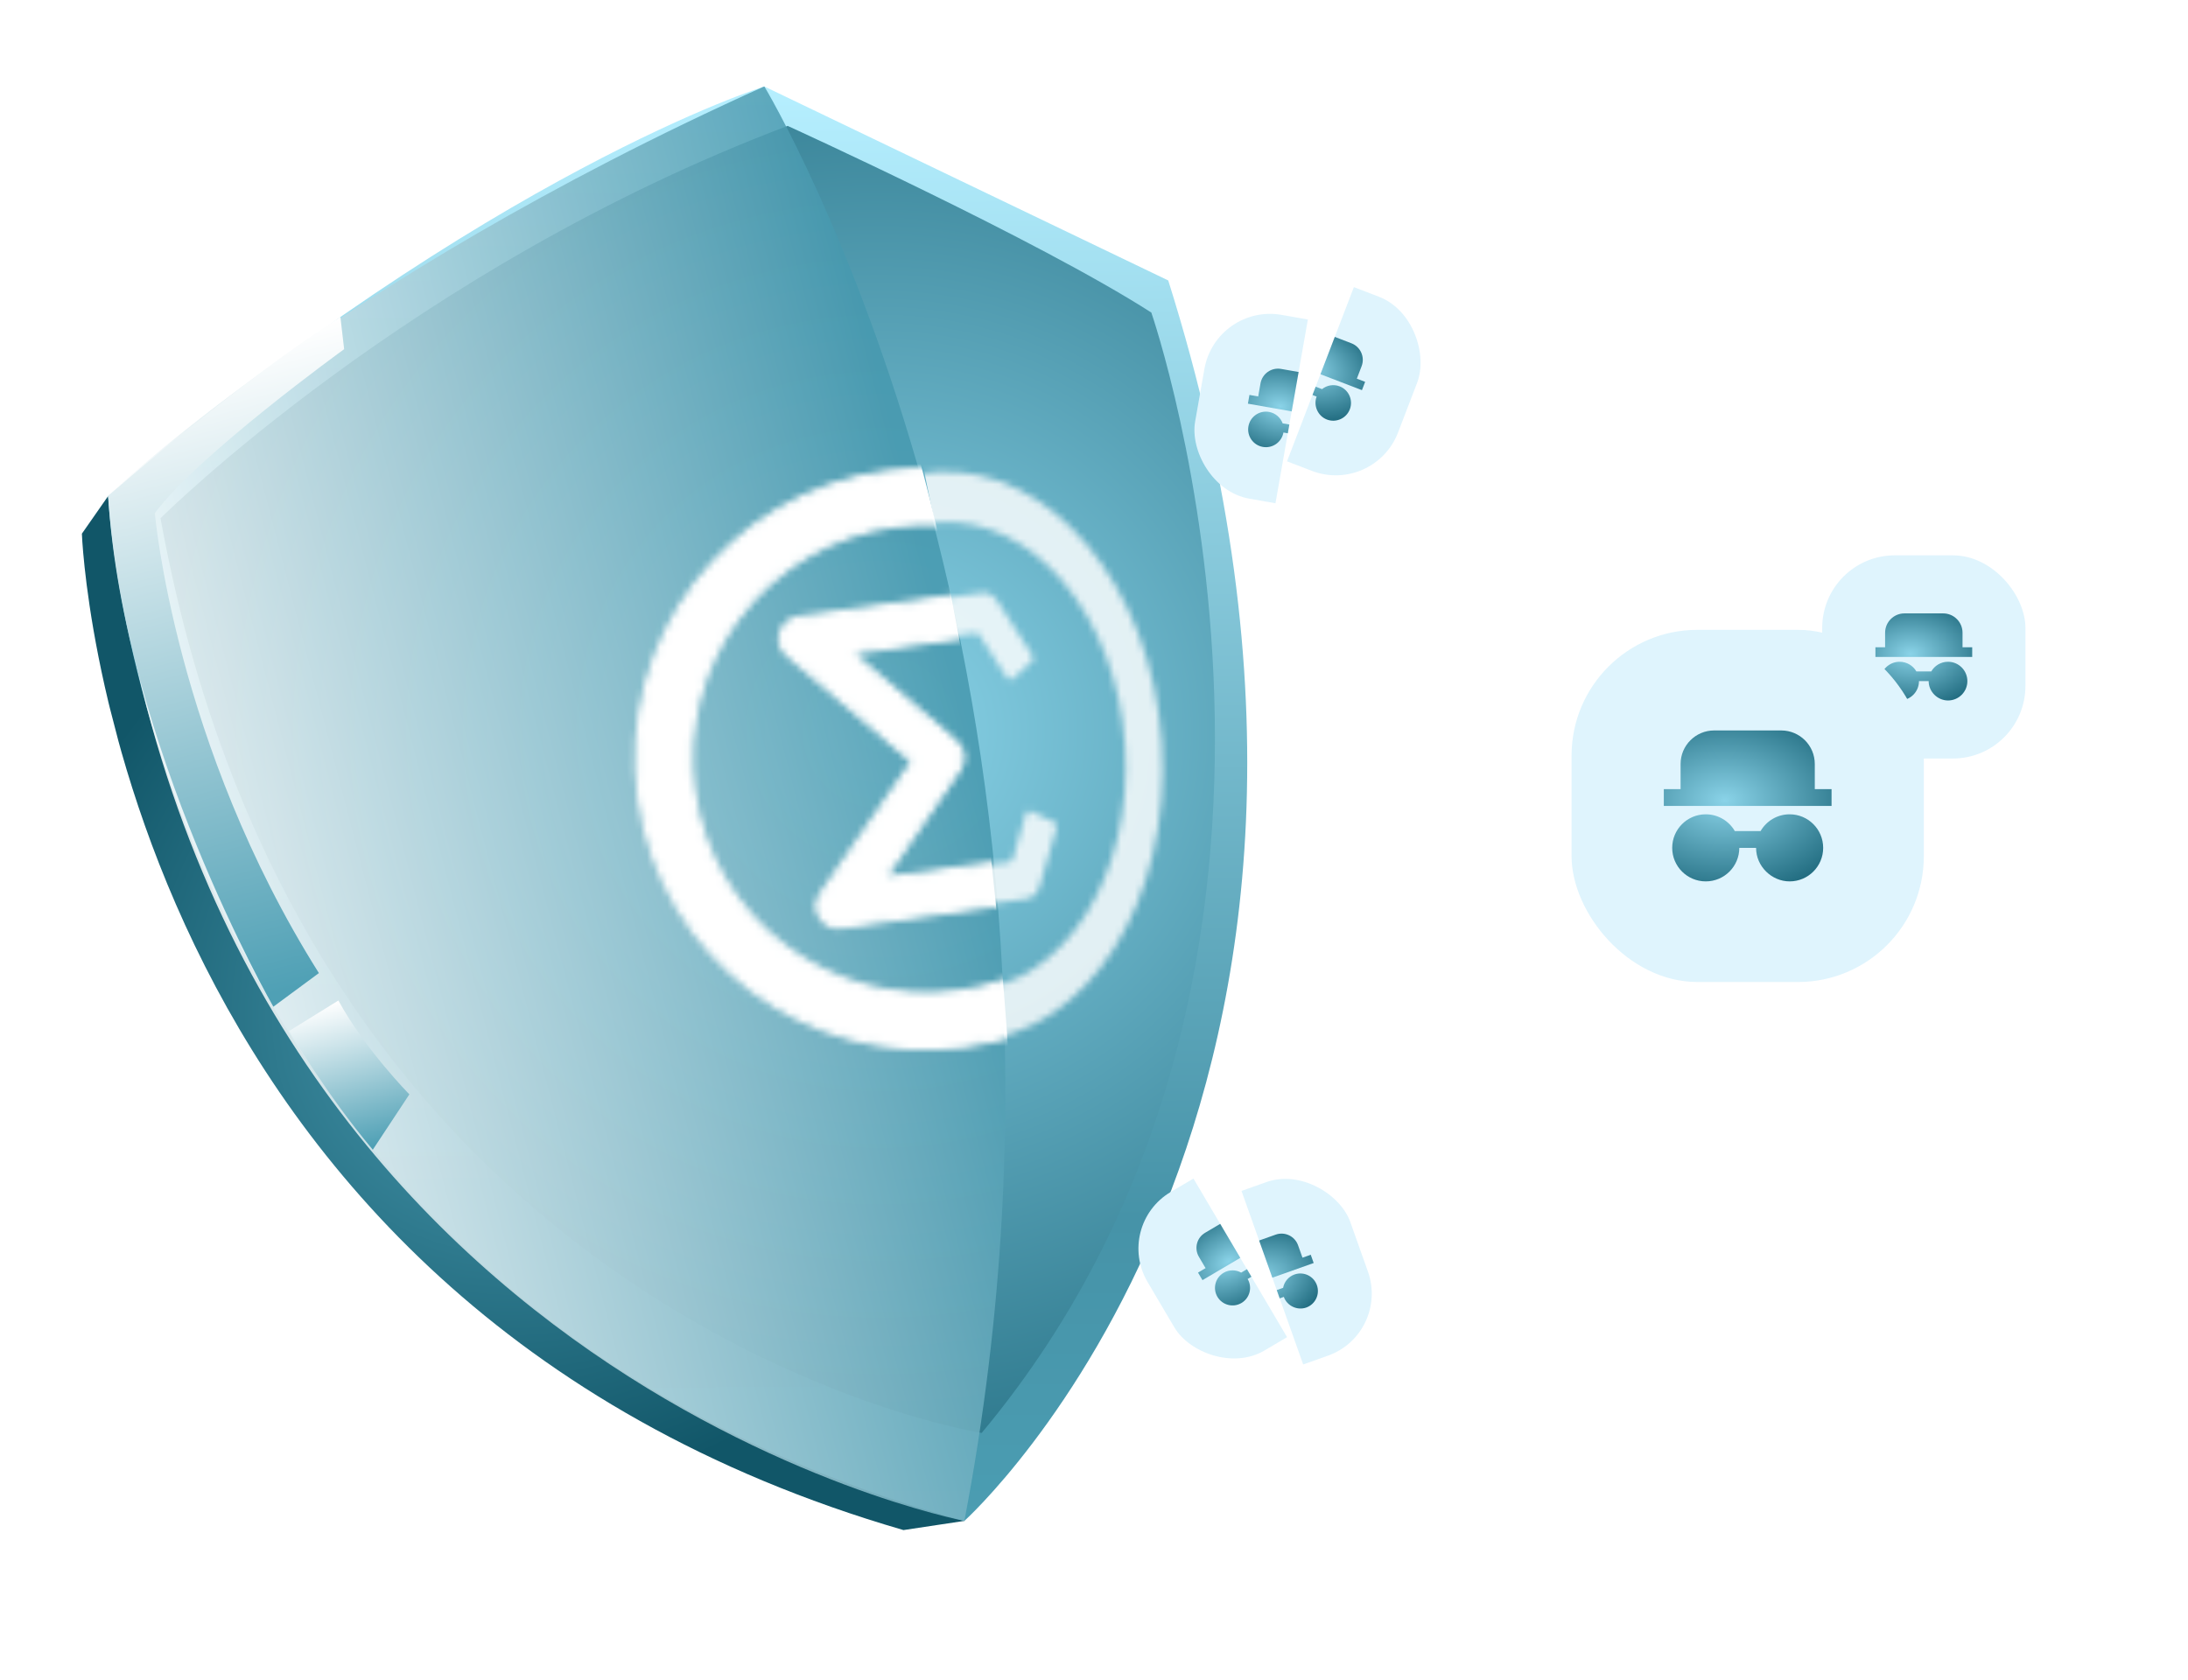 <svg width="323" height="248" viewBox="0 0 323 248" fill="none" xmlns="http://www.w3.org/2000/svg">
<g clip-path="url(#clip0_2689_13034)">
<path fill-rule="evenodd" clip-rule="evenodd" d="M15.97 73.237L12.088 78.803C12.088 78.803 16.065 191.837 133.372 225.927L142.367 224.572C142.367 224.572 41.526 142.18 15.966 73.221L15.97 73.237Z" fill="url(#paint0_radial_2689_13034)"/>
<path fill-rule="evenodd" clip-rule="evenodd" d="M142.367 224.572C142.367 224.572 210.79 163.043 172.459 41.41L112.838 12.768C112.838 12.768 72.88 25.101 15.955 73.241C15.955 73.241 21.353 191.442 142.355 224.591L142.367 224.572Z" fill="url(#paint1_linear_2689_13034)"/>
<path fill-rule="evenodd" clip-rule="evenodd" d="M169.963 46.154C169.963 46.154 203.081 141.808 144.92 211.583C144.92 211.583 45.339 195.969 23.695 76.523C23.695 76.523 60.614 39.663 116.274 18.587C116.274 18.587 153.311 35.447 169.983 46.166L169.963 46.154Z" fill="url(#paint2_radial_2689_13034)"/>
<path style="mix-blend-mode:multiply" opacity="0.86" fill-rule="evenodd" clip-rule="evenodd" d="M112.838 12.768C112.838 12.768 165.98 100.839 142.367 224.571C142.367 224.571 30.009 203.03 15.966 73.221C15.966 73.221 48.277 41.801 112.849 12.748L112.838 12.768Z" fill="url(#paint3_linear_2689_13034)"/>
<path style="mix-blend-mode:soft-light" fill-rule="evenodd" clip-rule="evenodd" d="M50.805 51.557C50.805 51.557 29.231 67.158 22.857 75.766C22.857 75.766 25.822 109.929 47.076 143.684L40.351 148.648C40.351 148.648 18.182 110.025 15.967 73.221C15.967 73.221 35.48 56.154 50.251 46.809L50.801 51.541L50.805 51.557Z" fill="url(#paint4_linear_2689_13034)"/>
<path style="mix-blend-mode:soft-light" fill-rule="evenodd" clip-rule="evenodd" d="M60.433 161.589C60.433 161.589 53.909 154.984 49.953 147.731L42.667 152.245C42.667 152.245 48.202 161.651 55.034 169.763L60.433 161.589Z" fill="url(#paint5_linear_2689_13034)"/>
<mask id="mask0_2689_13034" style="mask-type:alpha" maskUnits="userSpaceOnUse" x="93" y="69" width="87" height="87">
<path fill-rule="evenodd" clip-rule="evenodd" d="M141.587 146.685C160.722 144.023 174.076 126.353 171.414 107.219C168.751 88.084 151.082 74.73 131.947 77.392C112.812 80.054 99.459 97.724 102.121 116.859C104.783 135.994 122.452 149.347 141.587 146.685ZM142.626 154.15C165.883 150.914 182.113 129.437 178.878 106.18C175.642 82.923 154.166 66.693 130.909 69.928C107.651 73.164 91.421 94.64 94.656 117.897C97.892 141.154 119.368 157.385 142.626 154.15Z" fill="white" stroke="white" stroke-width="1.012"/>
<path d="M125.212 96.266C125.684 96.675 126.078 97.024 126.478 97.361C131.257 101.438 136.036 105.514 140.814 109.59C142.124 110.708 142.317 112.162 141.343 113.579C137.708 118.863 134.069 124.143 130.428 129.419C130.317 129.579 130.22 129.749 130.069 129.989C130.331 129.967 130.51 129.959 130.687 129.935C136.462 129.131 142.238 128.331 148.014 127.533C148.463 127.471 148.691 127.329 148.852 126.898C149.667 124.729 150.526 122.573 151.373 120.414C151.62 119.781 151.843 119.68 152.484 119.906C153.825 120.374 155.164 120.846 156.501 121.323C157.104 121.54 157.196 121.734 156.971 122.312C155.852 125.186 154.73 128.061 153.606 130.936C153.166 132.055 152.316 132.699 151.082 132.871C142.167 134.111 133.251 135.352 124.335 136.592C123.089 136.765 122.058 136.37 121.367 135.346C120.676 134.322 120.688 133.245 121.391 132.227C124.12 128.243 126.876 124.276 129.618 120.301C131.386 117.738 133.15 115.174 134.911 112.606C134.951 112.548 134.979 112.482 135.038 112.369C134.242 111.685 133.451 111.002 132.656 110.325C127.274 105.731 121.893 101.139 116.511 96.551C115.516 95.701 115.137 94.656 115.552 93.43C115.956 92.22 116.899 91.595 118.196 91.415C126.907 90.21 135.617 88.998 144.327 87.78C145.562 87.608 146.549 87.975 147.295 88.924C149.316 91.498 151.336 94.071 153.355 96.644C153.772 97.169 153.734 97.36 153.184 97.766C152.041 98.607 150.895 99.444 149.746 100.278C149.197 100.676 149.007 100.651 148.587 100.118C146.991 98.095 145.399 96.069 143.811 94.041C143.632 93.81 143.477 93.672 143.127 93.721C137.26 94.55 131.392 95.371 125.521 96.181C125.463 96.194 125.404 96.215 125.212 96.266Z" fill="white" stroke="white" stroke-width="1.012"/>
</mask>
<g mask="url(#mask0_2689_13034)">
<path d="M149.248 161.618C146.081 107.121 137.547 72.045 133.676 61.319L77.486 71.833L93.978 162.533L149.248 161.618Z" fill="white"/>
</g>
<mask id="mask1_2689_13034" style="mask-type:alpha" maskUnits="userSpaceOnUse" x="110" y="69" width="62" height="85">
<path fill-rule="evenodd" clip-rule="evenodd" d="M143.211 146.263C157.112 145.337 167.35 129.114 166.079 110.027C164.808 90.939 152.509 76.217 138.609 77.142C124.708 78.068 114.47 94.291 115.741 113.379C117.012 132.466 129.311 147.189 143.211 146.263ZM143.707 153.709C160.602 152.584 173.046 132.865 171.501 109.666C169.956 86.466 155.008 68.572 138.113 69.697C121.218 70.822 108.774 90.54 110.319 113.74C111.864 136.939 126.812 154.834 143.707 153.709Z" fill="white" fill-opacity="0.9"/>
<path d="M129.75 95.496C130.14 95.917 130.466 96.276 130.796 96.624C134.74 100.822 138.685 105.02 142.628 109.219C143.709 110.37 143.904 111.825 143.162 113.211C140.393 118.38 137.622 123.544 134.848 128.704C134.763 128.861 134.69 129.028 134.576 129.263C134.785 129.248 134.929 129.245 135.07 129.226C139.678 128.585 144.287 127.948 148.896 127.313C149.255 127.263 149.433 127.128 149.551 126.703C150.144 124.562 150.773 122.436 151.392 120.307C151.573 119.682 151.749 119.588 152.27 119.831C153.357 120.335 154.444 120.843 155.53 121.356C156.019 121.589 156.098 121.785 155.934 122.355C155.116 125.191 154.296 128.026 153.473 130.862C153.152 131.966 152.488 132.585 151.503 132.722C144.39 133.71 137.275 134.699 130.161 135.688C129.167 135.826 128.329 135.403 127.747 134.363C127.165 133.323 127.144 132.249 127.68 131.253C129.758 127.356 131.858 123.477 133.946 119.588C135.293 117.082 136.637 114.573 137.978 112.062C138.008 112.005 138.029 111.939 138.073 111.829C137.416 111.125 136.763 110.422 136.107 109.724C131.665 104.993 127.224 100.264 122.782 95.538C121.961 94.663 121.628 93.611 121.927 92.399C122.217 91.203 122.956 90.607 123.991 90.463C130.942 89.504 137.892 88.538 144.842 87.565C145.828 87.428 146.63 87.822 147.254 88.789C148.945 91.412 150.636 94.034 152.326 96.657C152.674 97.192 152.65 97.381 152.22 97.771C151.326 98.577 150.431 99.38 149.532 100.18C149.103 100.562 148.95 100.531 148.599 99.989C147.263 97.926 145.931 95.862 144.602 93.795C144.451 93.56 144.324 93.418 144.044 93.457C139.363 94.121 134.681 94.775 129.996 95.421C129.949 95.431 129.903 95.451 129.75 95.496Z" fill="white" fill-opacity="0.9"/>
</mask>
<g mask="url(#mask1_2689_13034)">
<path d="M187.392 47.523C205.755 98.931 211.594 134.555 212.218 145.941L148.371 155.115L145 111.279L136.152 68.261L187.392 47.523Z" fill="white" fill-opacity="0.9"/>
</g>
</g>
<g filter="url(#filter0_f_2689_13034)">
<rect x="269" y="82" width="30" height="30" rx="10.714" fill="#DFF4FD"/>
<path d="M287.572 97.714C289.15 97.714 290.429 98.994 290.429 100.572C290.429 102.149 289.15 103.429 287.572 103.429C286.042 103.429 284.715 102.15 284.715 100.572H283.286C283.286 102.149 282.007 103.429 280.429 103.429C278.851 103.429 277.572 102.149 277.572 100.572C277.572 98.994 278.851 97.714 280.429 97.714C281.486 97.714 282.41 98.289 282.904 99.143H285.097C285.591 98.289 286.514 97.714 287.572 97.714ZM276.857 97V95.572H278.286V93.429C278.286 91.851 279.565 90.572 281.143 90.572H286.857C288.435 90.572 289.715 91.851 289.715 93.429V95.572H291.143V97H276.857Z" fill="url(#paint6_radial_2689_13034)"/>
</g>
<g filter="url(#filter1_f_2689_13034)">
<g clip-path="url(#clip1_2689_13034)">
<rect x="164.473" y="180.932" width="27.194" height="27.194" rx="9.712" transform="rotate(-30.548 164.473 180.932)" fill="#DFF4FD"/>
<g clip-path="url(#clip2_2689_13034)">
<path d="M186.21 184.644C187.441 183.917 189.029 184.326 189.756 185.558C190.483 186.79 190.074 188.378 188.842 189.105C187.648 189.81 186.023 189.423 185.295 188.191L184.18 188.849C184.907 190.081 184.498 191.669 183.266 192.396C182.034 193.123 180.446 192.714 179.719 191.482C178.992 190.25 179.402 188.662 180.634 187.935C181.459 187.448 182.445 187.471 183.224 187.91L184.936 186.9C184.928 186.005 185.384 185.131 186.21 184.644ZM177.516 189.023L176.858 187.908L177.973 187.249L176.986 185.577C176.259 184.345 176.668 182.757 177.9 182.03L182.361 179.397C183.593 178.67 185.181 179.079 185.908 180.311L186.895 181.984L188.01 181.326L188.668 182.441L177.516 189.023Z" fill="url(#paint7_radial_2689_13034)"/>
</g>
</g>
<g clip-path="url(#clip3_2689_13034)">
<rect x="170.465" y="180.4" width="27.194" height="27.194" rx="9.712" transform="rotate(-19.561 170.465 180.4)" fill="#DFF4FD"/>
<g clip-path="url(#clip4_2689_13034)">
<path d="M191.096 188.187C192.443 187.708 193.924 188.412 194.403 189.76C194.882 191.108 194.178 192.589 192.83 193.068C191.523 193.532 190.001 192.843 189.522 191.494L188.302 191.928C188.781 193.276 188.077 194.756 186.729 195.235C185.381 195.714 183.9 195.01 183.421 193.662C182.942 192.314 183.647 190.833 184.995 190.355C185.898 190.034 186.861 190.244 187.542 190.824L189.415 190.158C189.578 189.279 190.192 188.508 191.096 188.187ZM181.727 190.828L181.294 189.608L182.514 189.175L181.864 187.344C181.385 185.996 182.089 184.516 183.437 184.037L188.318 182.303C189.666 181.824 191.146 182.528 191.625 183.876L192.276 185.706L193.496 185.273L193.929 186.493L181.727 190.828Z" fill="url(#paint8_radial_2689_13034)"/>
</g>
</g>
</g>
<g filter="url(#filter2_f_2689_13034)">
<g clip-path="url(#clip5_2689_13034)">
<rect x="179.508" y="44.785" width="27.552" height="27.552" rx="9.84" transform="rotate(10.003 179.508 44.785)" fill="#DFF4FD"/>
<g clip-path="url(#clip6_2689_13034)">
<path d="M193.797 61.961C195.224 62.212 196.177 63.574 195.925 65.001C195.674 66.428 194.313 67.381 192.885 67.129C191.502 66.885 190.505 65.517 190.757 64.089L189.465 63.861C189.213 65.288 187.852 66.241 186.425 65.99C184.998 65.738 184.045 64.377 184.297 62.95C184.549 61.522 185.91 60.569 187.337 60.821C188.293 60.99 189.037 61.657 189.347 62.508L191.331 62.858C191.914 62.164 192.841 61.792 193.797 61.961ZM184.221 59.605L184.448 58.313L185.74 58.541L186.082 56.603C186.334 55.176 187.695 54.223 189.122 54.475L194.291 55.386C195.718 55.638 196.671 56.999 196.419 58.426L196.077 60.364L197.369 60.592L197.141 61.884L184.221 59.605Z" fill="url(#paint9_radial_2689_13034)"/>
</g>
</g>
<g clip-path="url(#clip7_2689_13034)">
<rect x="187.003" y="37.461" width="27.552" height="27.552" rx="9.84" transform="rotate(20.991 187.003 37.461)" fill="#DFF4FD"/>
<g clip-path="url(#clip8_2689_13034)">
<path d="M197.757 57.045C199.11 57.565 199.786 59.082 199.267 60.435C198.748 61.788 197.23 62.464 195.877 61.945C194.565 61.442 193.848 59.909 194.367 58.555L193.142 58.085C192.623 59.438 191.105 60.114 189.752 59.595C188.399 59.076 187.723 57.559 188.243 56.205C188.762 54.852 190.279 54.176 191.632 54.696C192.539 55.043 193.142 55.84 193.285 56.735L195.165 57.456C195.87 56.886 196.85 56.697 197.757 57.045ZM188.805 52.908L189.275 51.683L190.5 52.153L191.205 50.316C191.724 48.963 193.242 48.287 194.595 48.806L199.495 50.686C200.848 51.205 201.524 52.722 201.005 54.075L200.3 55.913L201.525 56.383L201.055 57.608L188.805 52.908Z" fill="url(#paint10_radial_2689_13034)"/>
</g>
</g>
</g>
<rect x="232" y="93" width="52" height="52" rx="18.571" fill="#DFF4FD"/>
<path d="M264.191 120.238C266.926 120.238 269.143 122.455 269.143 125.191C269.143 127.926 266.926 130.143 264.191 130.143C261.538 130.143 259.238 127.927 259.238 125.191H256.762C256.762 127.926 254.545 130.143 251.81 130.143C249.074 130.143 246.857 127.926 246.857 125.191C246.857 122.455 249.074 120.238 251.81 120.238C253.643 120.238 255.243 121.234 256.099 122.714H259.901C260.757 121.234 262.358 120.238 264.191 120.238ZM245.619 119V116.524H248.095V112.81C248.095 110.074 250.313 107.857 253.048 107.857H262.952C265.688 107.857 267.905 110.074 267.905 112.81V116.524H270.381V119H245.619Z" fill="url(#paint11_radial_2689_13034)"/>
<defs>
<filter id="filter0_f_2689_13034" x="245" y="58" width="78" height="78" filterUnits="userSpaceOnUse" color-interpolation-filters="sRGB">
<feFlood flood-opacity="0" result="BackgroundImageFix"/>
<feBlend mode="normal" in="SourceGraphic" in2="BackgroundImageFix" result="shape"/>
<feGaussianBlur stdDeviation="12" result="effect1_foregroundBlur_2689_13034"/>
</filter>
<filter id="filter1_f_2689_13034" x="163.472" y="170.295" width="42.722" height="35.056" filterUnits="userSpaceOnUse" color-interpolation-filters="sRGB">
<feFlood flood-opacity="0" result="BackgroundImageFix"/>
<feBlend mode="normal" in="SourceGraphic" in2="BackgroundImageFix" result="shape"/>
<feGaussianBlur stdDeviation="0.5" result="effect1_foregroundBlur_2689_13034"/>
</filter>
<filter id="filter2_f_2689_13034" x="173.721" y="41.396" width="40.007" height="33.915" filterUnits="userSpaceOnUse" color-interpolation-filters="sRGB">
<feFlood flood-opacity="0" result="BackgroundImageFix"/>
<feBlend mode="normal" in="SourceGraphic" in2="BackgroundImageFix" result="shape"/>
<feGaussianBlur stdDeviation="0.5" result="effect1_foregroundBlur_2689_13034"/>
</filter>
<radialGradient id="paint0_radial_2689_13034" cx="0" cy="0" r="1" gradientUnits="userSpaceOnUse" gradientTransform="translate(75.477 149.861) rotate(165.478) scale(70.783 70.958)">
<stop stop-color="#4C9DB3"/>
<stop offset="1" stop-color="#115668"/>
</radialGradient>
<linearGradient id="paint1_linear_2689_13034" x1="101.332" y1="224.923" x2="99.513" y2="12.877" gradientUnits="userSpaceOnUse">
<stop stop-color="#4B9DB2"/>
<stop offset="0.21" stop-color="#4693A8"/>
<stop offset="1" stop-color="#B6EFFF"/>
</linearGradient>
<radialGradient id="paint2_radial_2689_13034" cx="0" cy="0" r="1" gradientUnits="userSpaceOnUse" gradientTransform="translate(129.841 107.936) rotate(165.478) scale(124.254 124.56)">
<stop stop-color="#8AD3E8"/>
<stop offset="0.99" stop-color="#216C80"/>
</radialGradient>
<linearGradient id="paint3_linear_2689_13034" x1="147.214" y1="113.598" x2="31.78" y2="143.499" gradientUnits="userSpaceOnUse">
<stop offset="0.02" stop-color="#4698AE"/>
<stop offset="1" stop-color="white"/>
</linearGradient>
<linearGradient id="paint4_linear_2689_13034" x1="53.979" y1="145.135" x2="29.881" y2="52.102" gradientUnits="userSpaceOnUse">
<stop offset="0.02" stop-color="#4FA0B5"/>
<stop offset="1" stop-color="white"/>
</linearGradient>
<linearGradient id="paint5_linear_2689_13034" x1="54.886" y1="169.805" x2="49.218" y2="147.925" gradientUnits="userSpaceOnUse">
<stop offset="0.02" stop-color="#4FA0B5"/>
<stop offset="1" stop-color="white"/>
</linearGradient>
<radialGradient id="paint6_radial_2689_13034" cx="0" cy="0" r="1" gradientUnits="userSpaceOnUse" gradientTransform="translate(282.054 96.529) scale(11.827 8.254)">
<stop stop-color="#8AD3E8"/>
<stop offset="0.99" stop-color="#216C80"/>
</radialGradient>
<radialGradient id="paint7_radial_2689_13034" cx="0" cy="0" r="1" gradientUnits="userSpaceOnUse" gradientTransform="translate(181.356 186.261) rotate(-30.548) scale(10.72 7.482)">
<stop stop-color="#8AD3E8"/>
<stop offset="0.99" stop-color="#216C80"/>
</radialGradient>
<radialGradient id="paint8_radial_2689_13034" cx="0" cy="0" r="1" gradientUnits="userSpaceOnUse" gradientTransform="translate(186.023 188.849) rotate(-19.561) scale(10.72 7.482)">
<stop stop-color="#8AD3E8"/>
<stop offset="0.99" stop-color="#216C80"/>
</radialGradient>
<radialGradient id="paint9_radial_2689_13034" cx="0" cy="0" r="1" gradientUnits="userSpaceOnUse" gradientTransform="translate(188.995 60.008) rotate(10.003) scale(10.862 7.581)">
<stop stop-color="#8AD3E8"/>
<stop offset="0.99" stop-color="#216C80"/>
</radialGradient>
<radialGradient id="paint10_radial_2689_13034" cx="0" cy="0" r="1" gradientUnits="userSpaceOnUse" gradientTransform="translate(193.416 54.214) rotate(20.991) scale(10.862 7.581)">
<stop stop-color="#8AD3E8"/>
<stop offset="0.99" stop-color="#216C80"/>
</radialGradient>
<radialGradient id="paint11_radial_2689_13034" cx="0" cy="0" r="1" gradientUnits="userSpaceOnUse" gradientTransform="translate(254.626 118.183) scale(20.5 14.308)">
<stop stop-color="#8AD3E8"/>
<stop offset="0.99" stop-color="#216C80"/>
</radialGradient>
<clipPath id="clip0_2689_13034">
<rect width="167.48" height="212.441" fill="white" transform="matrix(-0.968 0.251 0.251 0.968 162.129 0)"/>
</clipPath>
<clipPath id="clip1_2689_13034">
<rect width="13.597" height="27.194" fill="white" transform="translate(164.472 180.932) rotate(-30.548)"/>
</clipPath>
<clipPath id="clip2_2689_13034">
<rect width="15.539" height="15.539" fill="white" transform="translate(172.452 182.989) rotate(-30.548)"/>
</clipPath>
<clipPath id="clip3_2689_13034">
<rect width="13.597" height="27.194" fill="white" transform="translate(183.276 175.848) rotate(-19.561)"/>
</clipPath>
<clipPath id="clip4_2689_13034">
<rect width="15.539" height="15.539" fill="white" transform="translate(177.906 183.94) rotate(-19.561)"/>
</clipPath>
<clipPath id="clip5_2689_13034">
<rect width="13.776" height="27.552" fill="white" transform="translate(179.507 44.785) rotate(10.003)"/>
</clipPath>
<clipPath id="clip6_2689_13034">
<rect width="15.744" height="15.744" fill="white" transform="translate(184.296 51.625) rotate(10.003)"/>
</clipPath>
<clipPath id="clip7_2689_13034">
<rect width="13.776" height="27.552" fill="white" transform="translate(199.865 42.396) rotate(20.991)"/>
</clipPath>
<clipPath id="clip8_2689_13034">
<rect width="15.744" height="15.744" fill="white" transform="translate(190.4 45.088) rotate(20.991)"/>
</clipPath>
</defs>
</svg>
